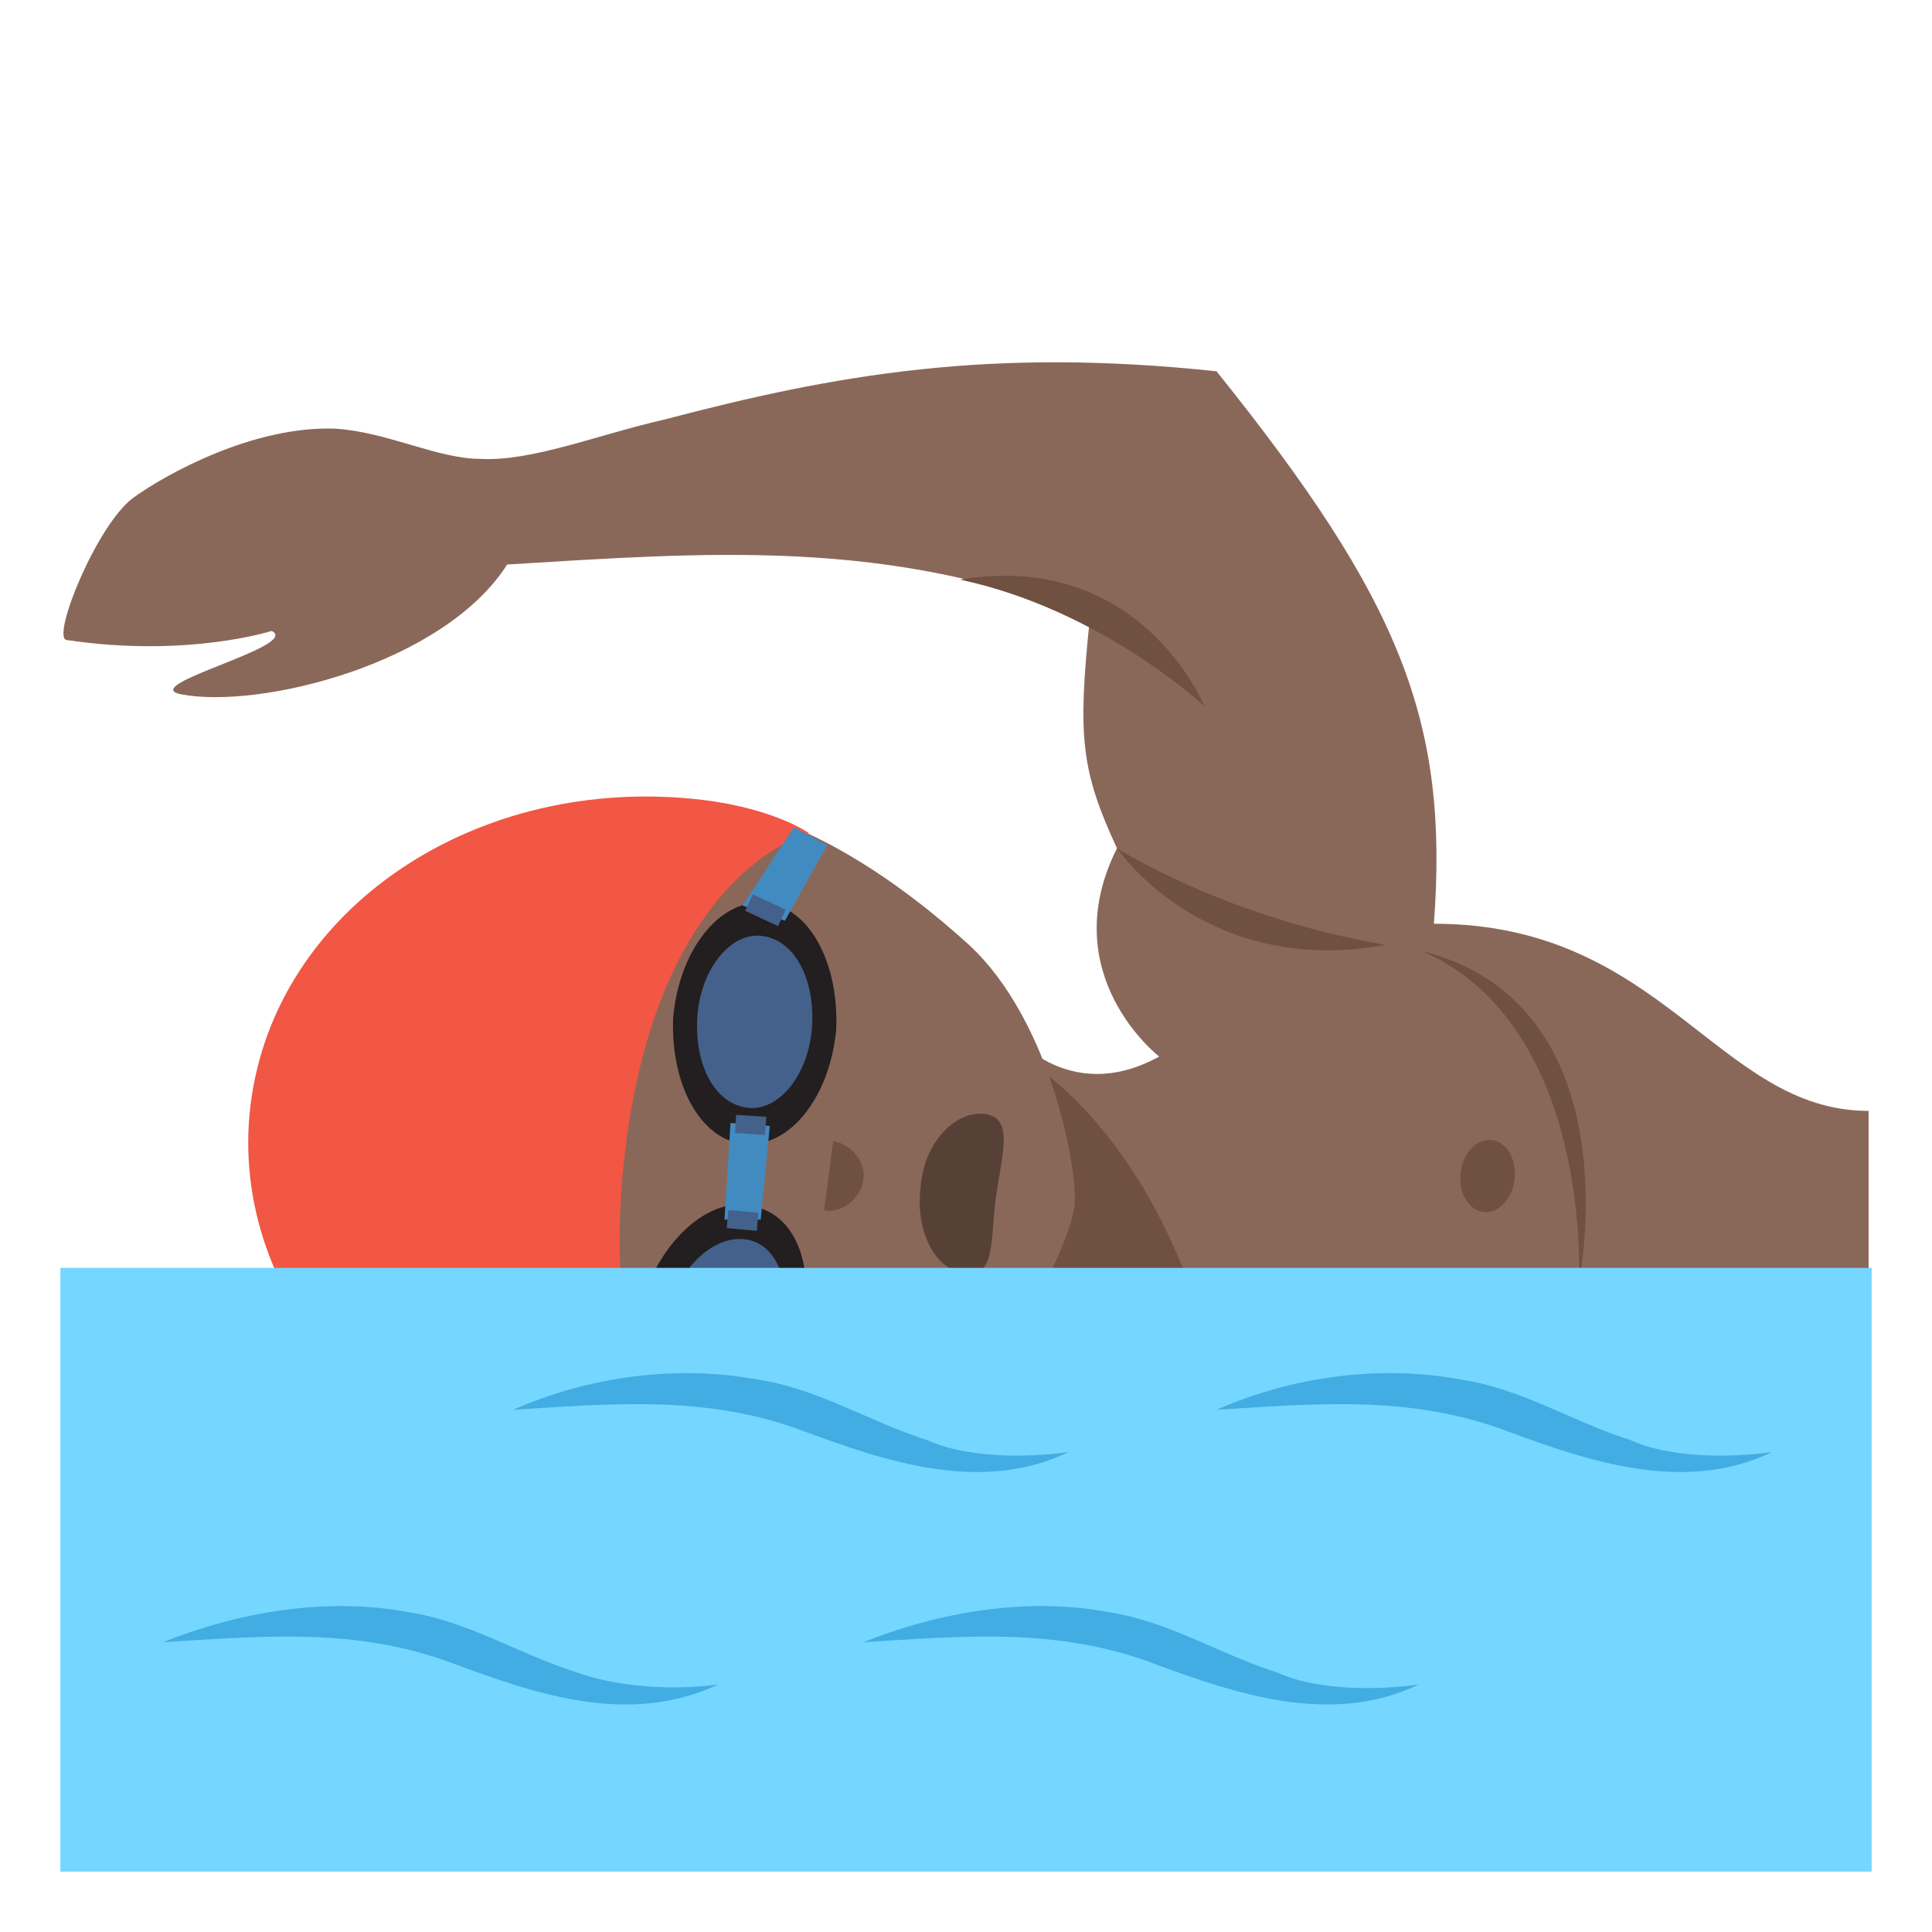 <?xml version="1.0" encoding="utf-8"?>
<!-- Uploaded to: SVG Repo, www.svgrepo.com, Generator: SVG Repo Mixer Tools -->
<svg width="800px" height="800px" viewBox="0 0 64 64" xmlns="http://www.w3.org/2000/svg" xmlns:xlink="http://www.w3.org/1999/xlink" aria-hidden="true" role="img" class="iconify iconify--emojione" preserveAspectRatio="xMidYMid meet">
<path d="M40.3 12.3c6.1 7.6 7.7 11.6 7.2 18.3c7.6 0 9.4 6.2 14.4 6.2v9.8H32.4s1.1-1.7-.1-4.1l1.1-8.4s1.9 2.6 5 .9c0 0-3.5-2.7-1.4-6.9c-1.2-2.6-1.3-3.7-.9-7.6c-6.6-2.7-12.7-2.2-19.3-1.8C14.7 22 8.6 23.5 6 23c-1.5-.3 4-1.6 3-2.1c0 0-2.8.9-6.8.3c-.5-.1 1-3.8 2.2-4.7c1.1-.8 4-2.4 6.7-2.3c1.7.1 3.4 1 4.8 1c1.7.1 3.9-.8 6.1-1.3c5.7-1.5 10.8-2.4 18.3-1.6" fill="#8a6859">
</path>
<g fill="#705041">
<path d="M37 28.1s2.9 4.3 8.9 3.2c-5.3-.9-8.9-3.2-8.9-3.2">
</path>
<path d="M39.9 23.4s-2.1-5.2-8.1-4.2c4.7 1 8.1 4.2 8.1 4.2">
</path>
<path d="M52.3 42.5s1.9-9.2-5.2-11c5.7 2.5 5.2 11 5.2 11">
</path>
<path d="M32.9 34.5l-.9 7.9c3.9.6 7.3-.1 7.3-.1c-2.5-6.4-6.4-7.8-6.4-7.8">
</path>
<ellipse transform="rotate(-83.662 49.265 38.99)" cx="49.3" cy="39" rx="1.2" ry=".9">
</ellipse>
</g>
<path d="M8.4 36.7c-.8 6.5 4.7 12.5 12.2 13.4c3.3.4 7-1.1 9.6-2.6c3.2-1.8 5.3-6.4 5.4-7.6c.1-1.2-.8-6.1-3.5-8.6c-2.2-2-5.4-4.3-8.7-4.7c-7.5-.9-14.2 3.6-15 10.1" fill="#8a6859">
</path>
<path d="M20.7 38.2c1.1-9.4 6.1-10.6 6.1-10.6s-1.1-.8-3.5-1.1c-7.5-.9-14.2 3.6-15 10.1C7.5 43.1 13 49.1 20.5 50c2.4.3 3.6-.2 3.6-.2c0 .1-4.5-2.2-3.4-11.6" fill="#f15744">
</path>
<path d="M25.1 40c-1.4-.5-3.1.9-3.8 3c-.7 2.1-.1 4.2 1.3 4.7c1.4.5 3.1-.9 3.8-3c.7-2.2.2-4.3-1.3-4.7" fill="#231f20">
</path>
<path d="M24.9 41.1c-1-.3-2.2.6-2.7 2.1s-.1 2.9.9 3.3c1 .3 2.2-.6 2.7-2.1s.1-3-.9-3.3" fill="#44618b">
</path>
<path d="M24.7 37.9c-1.5-.1-2.5-2-2.4-4.2c.2-2.2 1.5-3.9 3-3.8c1.5.1 2.5 2 2.4 4.2c-.2 2.2-1.5 3.9-3 3.8" fill="#231f20">
</path>
<path d="M24.8 36.7c-1.1-.1-1.8-1.4-1.7-3c.1-1.6 1.1-2.8 2.1-2.7c1.1.1 1.8 1.4 1.7 3c-.1 1.6-1.1 2.8-2.1 2.7" fill="#44618b">
</path>
<g fill="#428bc1">
<path d="M24.2 37.2l-.2 3.2h1.2l.3-3.1z">
</path>
<path d="M26 30.5l1.4-2.5l-1.1-.6l-1.7 2.6z">
</path>
</g>
<path d="M27.3 40.1c.6.1 1.2-.4 1.3-1c.1-.6-.4-1.2-1-1.3l-.3 2.3" fill="#705041">
</path>
<path d="M32.6 36.9c1 .1.6 1.3.4 2.7s0 2.7-1 2.6c-1-.1-1.7-1.4-1.5-2.9c.1-1.4 1.1-2.5 2.1-2.4" fill="#574137">
</path>
<g fill="#44618b">
<path d="M24.073 40.682l.056-.598l.995.092l-.055.598z">
</path>
<path d="M24.346 37.53l.04-.599l.998.067l-.04.599z">
</path>
<path d="M24.685 30.17l.254-.544l1.087.508l-.254.544z">
</path>
</g>
<path fill="#75d6ff" d="M2 42h60v20H2z">
</path>
<g fill="#42ade2">
<path d="M23.8 55.8c-1.5.2-3.3.1-4.7-.4c-1.9-.6-3.6-1.7-5.6-2c-2.7-.5-5.6 0-8.1 1c3.3-.2 6.4-.5 9.6.7c2.7 1 5.8 2.1 8.8.7">
</path>
<path d="M35.4 48.1c-1.4.2-3.4.2-4.7-.4c-1.9-.6-3.6-1.7-5.6-2c-2.7-.5-5.6-.1-8.1 1c3.3-.2 6.4-.5 9.6.7c2.7 1 5.9 2.1 8.8.7">
</path>
<path d="M47 55.8c-1.4.2-3.4.2-4.7-.4c-1.9-.6-3.6-1.7-5.6-2c-2.7-.5-5.6 0-8.1 1c3.3-.2 6.4-.5 9.6.7c2.7 1 5.9 2.1 8.8.7">
</path>
<path d="M58.7 48.1c-1.4.2-3.4.2-4.7-.4c-1.9-.6-3.6-1.7-5.6-2c-2.7-.5-5.6-.1-8.1 1c3.3-.2 6.4-.5 9.6.7c2.7 1 5.9 2.1 8.8.7">
</path>
</g>
</svg>